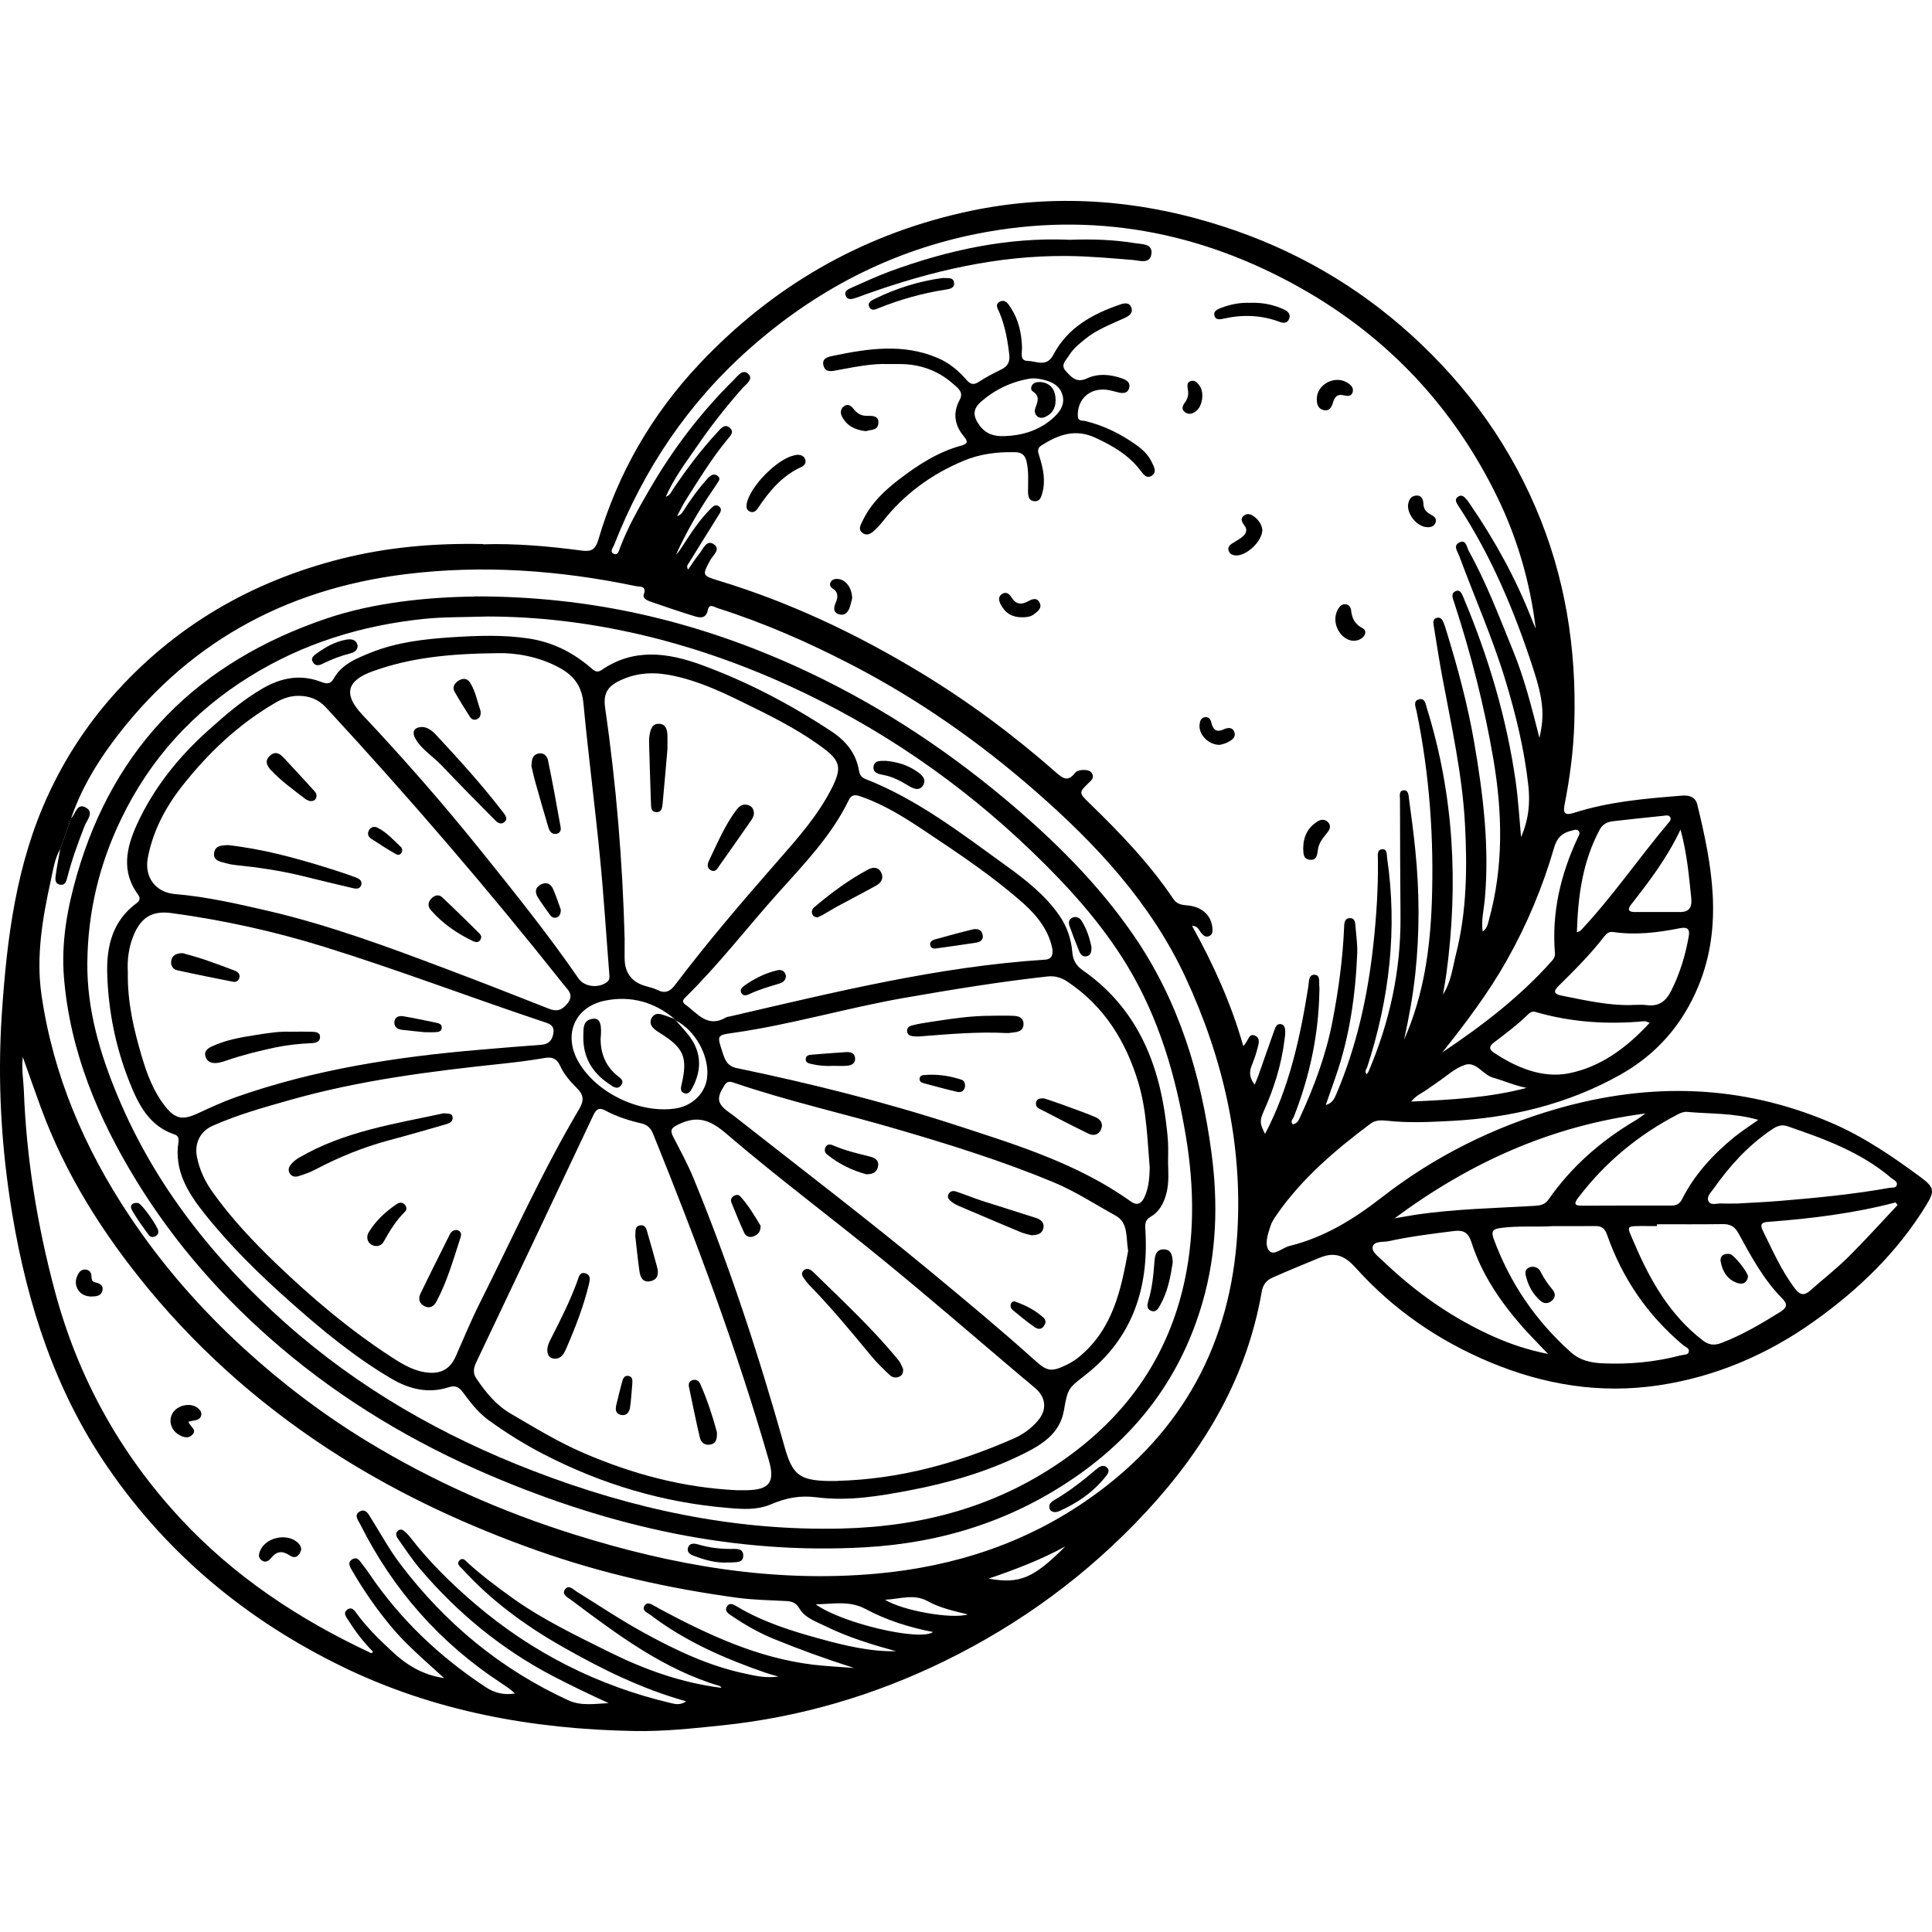 <svg width="30" height="30" viewBox="0 0 30 30" fill="none" xmlns="http://www.w3.org/2000/svg">
<path d="M7.503 8.452C7.995 8.436 8.518 8.481 9.039 8.55C9.176 8.568 9.244 8.536 9.289 8.387C9.594 7.35 10.119 6.438 10.862 5.649C11.988 4.456 13.348 3.664 14.945 3.302C16.239 3.008 17.528 3.076 18.803 3.457C19.901 3.784 20.889 4.315 21.752 5.058C22.655 5.837 23.366 6.768 23.842 7.874C24.304 8.947 24.481 10.067 24.446 11.224C24.433 11.649 24.378 12.073 24.295 12.492C24.268 12.624 24.298 12.667 24.436 12.623C24.985 12.447 25.555 12.399 26.126 12.354C26.239 12.346 26.329 12.381 26.356 12.495C26.585 13.434 26.76 14.373 26.372 15.314C26.125 15.911 25.722 16.374 25.155 16.691C24.343 17.145 23.467 17.356 22.544 17.405C22.206 17.423 21.869 17.44 21.531 17.402C21.444 17.393 21.356 17.391 21.279 17.45C20.731 17.86 20.212 18.302 19.818 18.872C19.782 18.924 19.746 18.98 19.727 19.04C19.686 19.168 19.628 19.333 19.71 19.424C19.783 19.506 19.915 19.373 20.024 19.347C20.566 19.213 21.019 18.933 21.46 18.59C22.272 17.959 23.187 17.501 24.18 17.216C25.62 16.803 27.037 16.838 28.427 17.431C28.938 17.649 29.389 17.958 29.83 18.284C30.041 18.44 30.042 18.5 29.907 18.719C29.46 19.449 28.853 20.031 28.165 20.52C27.445 21.033 26.639 21.379 25.756 21.511C24.849 21.647 23.978 21.504 23.136 21.152C22.332 20.816 21.631 20.332 21.049 19.684C20.882 19.499 20.73 19.432 20.489 19.531C20.247 19.631 20.004 19.73 19.763 19.837C19.662 19.881 19.611 19.95 19.592 20.058C19.36 21.392 18.705 22.497 17.794 23.479C16.892 24.45 15.844 25.218 14.659 25.797C13.576 26.325 12.431 26.663 11.227 26.79C10.768 26.838 10.308 26.888 9.848 26.879C8.273 26.851 6.744 26.575 5.318 25.881C3.844 25.163 2.611 24.15 1.675 22.788C0.857 21.597 0.427 20.265 0.191 18.856C0.019 17.826 -0.041 16.788 0.028 15.749C0.106 14.577 0.25 13.411 0.756 12.326C1.011 11.777 1.338 11.274 1.738 10.819C2.697 9.728 3.897 9.031 5.297 8.677C6.007 8.498 6.735 8.432 7.502 8.448L7.503 8.452ZM1.106 12.704C1.049 12.863 0.993 13.022 0.936 13.182C0.849 13.332 0.826 13.502 0.79 13.666C0.66 14.255 0.557 14.851 0.645 15.454C0.827 16.701 1.312 17.831 2.007 18.875C2.513 19.636 3.11 20.319 3.786 20.938C4.379 21.48 5.015 21.962 5.698 22.379C6.709 22.995 7.784 23.472 8.916 23.827C10.445 24.307 11.999 24.58 13.606 24.436C14.827 24.326 15.956 23.956 16.961 23.237C18.372 22.229 19.113 20.847 19.214 19.134C19.296 17.75 18.991 16.429 18.408 15.175C17.87 14.019 17.019 13.106 16.072 12.28C15.204 11.522 14.263 10.862 13.236 10.329C12.562 9.978 11.868 9.674 11.143 9.443C11.092 9.427 11.012 9.364 10.991 9.472C10.966 9.603 10.877 9.597 10.793 9.571C10.558 9.5 10.326 9.42 10.095 9.34C10.045 9.323 9.977 9.286 9.996 9.233C10.047 9.093 9.937 9.114 9.872 9.101C8.687 8.854 7.491 8.767 6.287 8.917C4.406 9.152 2.869 10.004 1.735 11.541C1.473 11.897 1.249 12.281 1.105 12.705L1.106 12.704ZM21.806 16.136C22.105 15.46 22.206 14.746 22.233 14.02C22.269 13.018 22.198 12.025 21.996 11.042C21.984 10.98 21.936 10.887 22.032 10.86C22.128 10.833 22.137 10.932 22.156 10.995C22.577 12.345 22.647 13.721 22.46 15.116C22.445 15.225 22.424 15.334 22.406 15.443C22.533 15.248 22.556 15.026 22.609 14.814C22.777 14.15 22.784 13.472 22.748 12.794C22.706 12.028 22.54 11.281 22.399 10.529C22.348 10.259 22.307 9.988 22.263 9.718C22.255 9.667 22.244 9.605 22.319 9.592C22.376 9.582 22.4 9.629 22.418 9.674C22.433 9.711 22.446 9.751 22.457 9.789C22.633 10.358 22.788 10.934 22.89 11.521C23.03 12.333 23.131 13.148 23.055 13.976C23.04 14.133 22.998 14.292 23.023 14.465C23.095 14.413 23.102 14.348 23.119 14.288C23.349 13.46 23.331 12.623 23.189 11.788C23.049 10.964 22.841 10.155 22.582 9.36C22.562 9.297 22.517 9.212 22.609 9.177C22.678 9.151 22.704 9.23 22.726 9.282C23.112 10.201 23.395 11.149 23.536 12.138C23.575 12.414 23.591 12.694 23.619 12.999C23.739 12.722 23.761 12.464 23.732 12.198C23.669 11.632 23.535 11.083 23.369 10.541C23.171 9.893 22.895 9.273 22.661 8.638C22.636 8.567 22.557 8.474 22.661 8.423C22.766 8.371 22.775 8.497 22.806 8.554C23.082 9.051 23.281 9.581 23.495 10.105C23.671 10.534 23.783 10.983 23.904 11.457C23.987 11.106 23.964 10.86 23.802 10.366C23.514 9.486 23.159 8.638 22.649 7.86C22.618 7.811 22.575 7.754 22.646 7.709C22.703 7.673 22.744 7.722 22.778 7.762C22.804 7.793 22.825 7.828 22.849 7.862C23.221 8.409 23.538 8.986 23.78 9.603C23.801 9.657 23.824 9.71 23.847 9.763C23.76 9.043 23.562 8.36 23.249 7.717C22.57 6.323 21.551 5.237 20.202 4.475C18.636 3.592 16.963 3.278 15.186 3.627C13.836 3.893 12.658 4.509 11.633 5.419C10.685 6.26 9.997 7.284 9.536 8.462C9.518 8.507 9.463 8.568 9.529 8.599C9.594 8.629 9.612 8.55 9.628 8.505C9.748 8.187 9.916 7.893 10.086 7.6C10.448 6.975 10.881 6.405 11.395 5.898C11.457 5.837 11.533 5.719 11.623 5.81C11.702 5.891 11.582 5.967 11.531 6.025C11.28 6.309 11.044 6.607 10.83 6.92C10.657 7.172 10.469 7.415 10.339 7.713C10.408 7.689 10.422 7.64 10.446 7.604C10.658 7.289 10.885 6.985 11.144 6.707C11.195 6.653 11.251 6.573 11.333 6.644C11.41 6.711 11.334 6.775 11.294 6.824C11.053 7.118 10.854 7.442 10.651 7.762C10.601 7.842 10.559 7.929 10.514 8.013C10.563 8.001 10.584 7.975 10.603 7.946C10.719 7.764 10.844 7.587 10.99 7.428C11.03 7.385 11.083 7.343 11.143 7.389C11.204 7.436 11.148 7.482 11.123 7.525C11.102 7.56 11.078 7.593 11.055 7.627C10.843 7.94 10.655 8.266 10.498 8.611C10.54 8.572 10.569 8.524 10.599 8.478C10.73 8.277 10.859 8.076 11.03 7.905C11.067 7.868 11.109 7.821 11.164 7.863C11.222 7.907 11.184 7.958 11.156 8.003C11.005 8.246 10.853 8.488 10.703 8.732C10.685 8.76 10.65 8.79 10.685 8.844C10.748 8.755 10.799 8.671 10.861 8.596C10.919 8.525 10.97 8.378 11.079 8.448C11.202 8.526 11.069 8.622 11.028 8.699C10.904 8.93 10.899 8.938 11.158 9.016C12.26 9.35 13.292 9.839 14.275 10.432C15.026 10.885 15.729 11.407 16.388 11.986C16.5 12.084 16.578 12.15 16.693 12.002C16.724 11.963 16.785 11.954 16.84 11.956C16.895 11.958 16.946 11.971 16.966 12.03C16.983 12.084 16.947 12.117 16.912 12.15C16.749 12.307 16.749 12.309 16.918 12.473C17.392 12.933 17.849 13.408 18.219 13.958C18.273 14.037 18.341 14.051 18.428 14.058C18.66 14.076 18.806 14.208 18.826 14.405C18.832 14.46 18.831 14.514 18.771 14.537C18.718 14.559 18.684 14.523 18.652 14.486C18.616 14.446 18.606 14.377 18.51 14.376C18.841 14.974 19.118 15.582 19.305 16.242C19.386 16.173 19.385 16.041 19.482 16.079C19.588 16.121 19.536 16.231 19.517 16.312C19.496 16.397 19.461 16.478 19.431 16.56C19.395 16.657 19.407 16.744 19.482 16.843C19.506 16.784 19.524 16.748 19.537 16.71C19.62 16.473 19.702 16.236 19.787 16C19.804 15.952 19.824 15.891 19.891 15.903C19.956 15.916 19.955 15.979 19.957 16.031C19.957 16.072 19.95 16.112 19.945 16.153C19.897 16.538 19.781 16.904 19.622 17.258C19.556 17.407 19.564 17.452 19.644 17.607C20.021 16.888 20.19 16.109 20.316 15.316C20.327 15.247 20.316 15.132 20.411 15.136C20.51 15.14 20.476 15.252 20.487 15.322C20.49 15.345 20.488 15.369 20.487 15.393C20.476 16.065 20.337 16.713 20.092 17.338C20.078 17.375 20.029 17.412 20.075 17.459C20.148 17.446 20.169 17.388 20.192 17.337C20.413 16.858 20.594 16.367 20.693 15.847C20.785 15.37 20.85 14.891 20.871 14.406C20.874 14.343 20.872 14.261 20.957 14.257C21.045 14.253 21.044 14.335 21.049 14.399C21.06 14.533 21.08 14.667 21.075 14.8C21.048 15.456 20.956 16.102 20.738 16.725C20.689 16.865 20.64 17.005 20.586 17.159C20.69 17.13 20.72 17.059 20.75 16.99C21.066 16.247 21.238 15.47 21.325 14.67C21.373 14.228 21.402 13.787 21.396 13.342C21.396 13.284 21.377 13.193 21.464 13.187C21.542 13.181 21.532 13.268 21.539 13.322C21.701 14.429 21.575 15.509 21.23 16.569C21.219 16.602 21.181 16.636 21.221 16.681C21.232 16.665 21.245 16.653 21.251 16.638C21.578 15.871 21.753 15.073 21.747 14.238C21.742 13.63 21.74 13.023 21.739 12.415C21.739 12.362 21.717 12.278 21.797 12.272C21.872 12.267 21.872 12.352 21.879 12.405C21.915 12.671 21.951 12.937 21.977 13.204C22.042 13.845 22.045 14.485 21.976 15.126C21.939 15.468 21.877 15.804 21.804 16.137L21.806 16.136ZM13.924 25.643C13.541 25.537 13.167 25.424 12.815 25.25C12.669 25.178 12.499 25.122 12.415 24.979C12.355 24.876 12.287 24.865 12.189 24.86C11.945 24.848 11.699 24.843 11.456 24.811C10.395 24.668 9.355 24.435 8.342 24.077C7.276 23.7 6.255 23.229 5.296 22.627C4.162 21.913 3.157 21.046 2.302 20.01C1.599 19.157 1.014 18.235 0.632 17.192C0.541 16.945 0.455 16.696 0.354 16.412C0.332 16.611 0.364 16.768 0.37 16.924C0.409 17.984 0.578 19.024 0.852 20.049C1.211 21.391 1.863 22.569 2.806 23.584C3.636 24.477 4.634 25.139 5.733 25.655C5.749 25.663 5.772 25.685 5.791 25.646C5.643 25.499 5.517 25.331 5.404 25.153C5.374 25.106 5.326 25.047 5.388 24.998C5.462 24.94 5.504 25.007 5.542 25.059C5.697 25.272 5.887 25.455 6.079 25.635C6.302 25.846 6.555 26.008 6.896 26.057C6.595 25.781 6.305 25.539 6.062 25.244C5.842 24.977 5.646 24.696 5.473 24.397C5.439 24.338 5.385 24.265 5.47 24.213C5.553 24.163 5.592 24.248 5.634 24.3C5.67 24.346 5.705 24.393 5.737 24.441C6.219 25.152 6.83 25.729 7.545 26.2C7.684 26.291 7.832 26.324 7.996 26.296C7.93 26.232 7.857 26.185 7.785 26.137C6.831 25.512 6.102 24.686 5.592 23.666C5.561 23.604 5.489 23.522 5.589 23.469C5.68 23.421 5.72 23.51 5.76 23.573C5.912 23.815 6.047 24.066 6.222 24.295C6.917 25.21 7.775 25.919 8.82 26.4C9.028 26.496 9.238 26.455 9.45 26.446C9.158 26.311 8.874 26.177 8.595 26.031C7.793 25.613 7.106 25.049 6.522 24.361C6.398 24.215 6.292 24.052 6.18 23.895C6.153 23.857 6.135 23.806 6.18 23.768C6.228 23.73 6.267 23.764 6.302 23.796C6.323 23.816 6.344 23.838 6.362 23.861C6.662 24.251 7.012 24.594 7.386 24.913C8.274 25.668 9.286 26.179 10.42 26.446C10.489 26.462 10.561 26.481 10.655 26.418C9.957 26.223 9.343 25.916 8.743 25.576C8.165 25.248 7.634 24.862 7.185 24.369C7.148 24.329 7.077 24.284 7.14 24.225C7.192 24.178 7.234 24.24 7.271 24.274C7.492 24.473 7.73 24.651 7.973 24.825C8.443 25.158 8.96 25.403 9.471 25.658C10.017 25.928 10.587 26.132 11.205 26.209C11.191 26.195 11.186 26.183 11.177 26.181C10.301 25.921 9.587 25.382 8.871 24.846C8.818 24.807 8.722 24.761 8.768 24.688C8.827 24.595 8.903 24.683 8.961 24.719C9.303 24.93 9.637 25.155 9.991 25.349C10.495 25.626 11.01 25.871 11.576 25.989C11.727 26.021 11.879 26.061 12.089 26.034C11.99 26.005 11.941 25.993 11.893 25.976C11.256 25.756 10.642 25.489 10.101 25.077C10.055 25.042 9.96 25.009 10.008 24.935C10.06 24.855 10.132 24.926 10.193 24.953C10.209 24.96 10.222 24.972 10.238 24.98C10.992 25.383 11.762 25.745 12.626 25.849C12.837 25.874 13.049 25.884 13.261 25.9C12.835 25.764 12.424 25.616 12.018 25.45C11.785 25.355 11.567 25.23 11.359 25.089C11.312 25.057 11.249 25.021 11.285 24.951C11.324 24.878 11.386 24.912 11.437 24.942C11.837 25.183 12.277 25.322 12.722 25.444C13.115 25.552 13.512 25.649 13.922 25.64L13.924 25.643ZM24.119 19.039C23.84 19.056 23.572 19.031 23.303 19.068C23.192 19.083 23.148 19.111 23.193 19.235C23.446 19.923 23.845 20.509 24.392 20.997C24.538 21.128 24.708 21.162 24.892 21.17C25.303 21.188 25.708 21.149 26.106 21.044C26.149 21.033 26.213 21.043 26.224 20.989C26.236 20.936 26.173 20.917 26.138 20.889C25.584 20.425 25.19 19.849 24.952 19.167C24.919 19.073 24.867 19.038 24.773 19.038C24.552 19.041 24.329 19.039 24.119 19.039H24.119ZM25.729 19.01C25.729 19.019 25.729 19.029 25.729 19.038C25.677 19.038 25.624 19.038 25.571 19.038C25.222 19.039 25.256 19.019 25.381 19.313C25.626 19.887 25.931 20.42 26.438 20.812C26.533 20.886 26.618 20.896 26.728 20.854C27.052 20.731 27.347 20.556 27.64 20.374C27.75 20.305 27.762 20.25 27.674 20.162C27.382 19.868 27.19 19.506 26.993 19.148C26.932 19.038 26.86 19.005 26.742 19.008C26.405 19.013 26.067 19.01 25.729 19.01ZM26.959 18.689C27.145 18.678 27.384 18.668 27.622 18.649C28.197 18.601 28.771 18.547 29.339 18.445C29.381 18.438 29.447 18.453 29.455 18.393C29.463 18.342 29.404 18.322 29.369 18.293C28.897 17.89 28.327 17.684 27.752 17.487C27.658 17.455 27.584 17.49 27.508 17.542C27.145 17.787 26.857 18.105 26.607 18.46C26.565 18.518 26.489 18.588 26.534 18.66C26.572 18.721 26.663 18.684 26.731 18.687C26.789 18.691 26.848 18.688 26.958 18.688L26.959 18.689ZM27.302 17.389C26.915 17.279 26.55 17.298 26.192 17.265C26.149 17.261 26.1 17.28 26.06 17.3C25.445 17.618 24.922 18.049 24.503 18.603C24.441 18.685 24.444 18.723 24.559 18.722C25.025 18.72 25.492 18.719 25.959 18.72C26.038 18.72 26.086 18.687 26.122 18.615C26.316 18.234 26.599 17.927 26.927 17.659C27.039 17.568 27.162 17.49 27.303 17.389H27.302ZM21.655 18.918C21.791 18.895 21.881 18.878 21.973 18.864C22.585 18.772 23.203 18.761 23.82 18.725C23.91 18.72 23.986 18.71 24.046 18.625C24.402 18.114 24.861 17.714 25.395 17.398C25.435 17.375 25.472 17.345 25.55 17.29C24.083 17.482 22.831 18.048 21.656 18.917L21.655 18.918ZM24.037 21.023C23.889 20.865 23.758 20.736 23.636 20.598C23.296 20.209 23.006 19.785 22.848 19.288C22.799 19.136 22.722 19.098 22.581 19.115C22.24 19.157 21.898 19.2 21.562 19.273C21.475 19.292 21.339 19.266 21.315 19.359C21.296 19.438 21.404 19.512 21.47 19.576C21.983 20.069 22.558 20.474 23.21 20.762C23.465 20.874 23.729 20.963 24.037 21.024L24.037 21.023ZM25.341 15.605C25.438 15.605 25.503 15.598 25.566 15.607C25.756 15.633 25.868 15.55 25.951 15.383C26.087 15.114 26.171 14.832 26.223 14.538C26.243 14.426 26.201 14.391 26.088 14.413C25.744 14.481 25.398 14.524 25.047 14.472C24.986 14.463 24.946 14.495 24.913 14.538C24.699 14.816 24.452 15.063 24.203 15.308C24.107 15.402 24.139 15.437 24.25 15.46C24.622 15.535 24.991 15.617 25.34 15.606L25.341 15.605ZM25.616 15.882C25.569 15.866 25.552 15.855 25.537 15.857C24.964 15.911 24.399 15.875 23.844 15.714C23.799 15.701 23.764 15.716 23.733 15.746C23.567 15.91 23.38 16.049 23.195 16.19C23.131 16.238 23.113 16.29 23.19 16.341C23.544 16.578 23.95 16.747 24.358 16.667C24.845 16.572 25.257 16.274 25.616 15.882ZM29.465 18.712C29.455 18.698 29.445 18.684 29.435 18.671C28.785 18.842 28.121 18.923 27.452 18.973C27.356 18.98 27.326 19.014 27.371 19.105C27.523 19.413 27.66 19.729 27.87 20.006C27.95 20.111 28.014 20.124 28.11 20.039C28.306 19.865 28.514 19.703 28.7 19.519C28.963 19.258 29.212 18.981 29.466 18.711L29.465 18.712ZM22.394 16.343C23.012 15.929 23.599 15.482 24.095 14.924C24.127 14.889 24.149 14.851 24.145 14.8C24.093 14.167 24.235 13.572 24.502 13.003C24.517 12.972 24.541 12.936 24.515 12.905C24.484 12.867 24.44 12.89 24.402 12.899C24.259 12.931 24.177 13.008 24.133 13.159C23.956 13.771 23.711 14.357 23.397 14.913C23.109 15.423 22.759 15.887 22.394 16.344L22.394 16.343ZM24.486 14.477C24.524 14.46 24.538 14.458 24.544 14.45C25.035 13.927 25.44 13.335 25.9 12.786C25.922 12.76 25.954 12.73 25.937 12.694C25.915 12.648 25.865 12.664 25.827 12.668C25.566 12.694 25.306 12.722 25.046 12.752C24.955 12.762 24.882 12.8 24.837 12.888C24.576 13.379 24.502 13.909 24.486 14.477ZM26.095 12.881C25.883 13.331 25.606 13.689 25.327 14.047C25.267 14.124 25.288 14.162 25.384 14.162C25.618 14.162 25.85 14.16 26.084 14.162C26.233 14.164 26.276 14.084 26.262 13.949C26.226 13.607 26.199 13.265 26.095 12.881V12.881ZM23.703 16.892C23.519 16.857 23.354 16.782 23.181 16.733C23.022 16.686 22.921 16.478 22.748 16.535C22.593 16.585 22.462 16.711 22.322 16.804C22.259 16.846 22.199 16.892 22.136 16.934C22.067 16.979 21.988 17.012 21.913 17.105C22.54 17.077 23.129 17.045 23.703 16.893V16.892ZM12.666 24.911C13.063 25.203 14.281 25.49 14.49 25.342C14.115 25.27 13.763 25.157 13.442 24.985C13.182 24.846 12.925 24.911 12.665 24.911H12.666ZM13.742 24.841C14.024 25.014 14.78 25.144 15.028 25.069C14.808 25.014 14.596 24.969 14.408 24.864C14.192 24.745 13.985 24.828 13.742 24.841ZM16.543 24.012C16.168 24.218 15.772 24.369 15.351 24.513C15.834 24.599 16.048 24.508 16.543 24.012Z" fill="black"/>
<path d="M1.106 12.704C1.175 12.639 1.194 12.466 1.327 12.537C1.471 12.611 1.349 12.734 1.314 12.825C1.212 13.085 1.117 13.347 1.047 13.617C1.031 13.68 1.014 13.755 0.928 13.736C0.844 13.717 0.859 13.639 0.867 13.577C0.886 13.445 0.912 13.315 0.935 13.183C0.992 13.024 1.049 12.864 1.105 12.705L1.106 12.704Z" fill="black"/>
<path d="M13.789 5.653C13.539 5.643 13.276 5.698 13.011 5.746C12.927 5.761 12.82 5.794 12.788 5.68C12.753 5.557 12.869 5.539 12.95 5.522C13.485 5.412 14.021 5.332 14.55 5.554C14.732 5.63 14.88 5.75 15.007 5.898C15.066 5.966 15.117 5.984 15.2 5.929C15.312 5.855 15.432 5.794 15.552 5.735C15.651 5.686 15.684 5.614 15.672 5.508C15.647 5.287 15.608 5.07 15.523 4.862C15.499 4.804 15.436 4.723 15.532 4.681C15.611 4.645 15.659 4.722 15.696 4.78C15.817 4.966 15.863 5.174 15.87 5.395C15.872 5.474 15.83 5.604 15.958 5.604C16.091 5.606 16.252 5.71 16.357 5.508C16.576 5.089 16.962 4.876 17.392 4.729C17.458 4.706 17.54 4.69 17.569 4.781C17.597 4.866 17.527 4.908 17.462 4.938C17.251 5.036 17.031 5.116 16.847 5.267C16.756 5.341 16.665 5.415 16.603 5.515C16.558 5.589 16.46 5.667 16.549 5.761C16.632 5.85 16.711 5.953 16.875 5.877C17.049 5.796 17.24 5.811 17.422 5.876C17.491 5.9 17.558 5.938 17.533 6.026C17.507 6.115 17.432 6.109 17.36 6.092C17.303 6.078 17.247 6.061 17.189 6.053C16.921 6.019 16.725 6.199 16.736 6.464C16.74 6.546 16.809 6.527 16.854 6.538C17.141 6.609 17.401 6.736 17.641 6.907C17.742 6.979 17.832 7.063 17.885 7.177C17.917 7.244 17.968 7.326 17.89 7.383C17.805 7.445 17.75 7.359 17.706 7.302C17.523 7.063 17.275 6.92 17.006 6.796C16.692 6.652 16.43 6.752 16.169 6.918C16.095 6.965 16.121 7.027 16.14 7.088C16.198 7.274 16.239 7.461 16.185 7.656C16.167 7.72 16.148 7.788 16.065 7.783C15.97 7.776 15.964 7.701 15.963 7.628C15.963 7.471 15.977 7.313 15.938 7.158C15.914 7.064 15.863 7.024 15.764 7.022C15.487 7.015 15.22 7.047 14.96 7.156C14.459 7.366 14.037 7.675 13.702 8.103C13.666 8.149 13.625 8.192 13.583 8.232C13.531 8.281 13.469 8.328 13.397 8.278C13.318 8.223 13.363 8.154 13.393 8.091C13.521 7.82 13.73 7.62 13.965 7.441C14.259 7.216 14.567 7.017 14.928 6.919C15.033 6.89 15.029 6.852 14.967 6.777C14.824 6.604 14.79 6.414 14.902 6.209C14.969 6.087 14.87 6.023 14.801 5.961C14.564 5.752 14.283 5.652 13.966 5.653C13.913 5.653 13.861 5.653 13.788 5.653L13.789 5.653ZM15.598 6.772C15.866 6.763 16.116 6.689 16.324 6.516C16.434 6.423 16.542 6.304 16.5 6.141C16.459 5.983 16.322 5.92 16.172 5.89C16.116 5.879 16.056 5.87 16 5.878C15.712 5.924 15.456 6.045 15.235 6.236C15.099 6.354 15.106 6.467 15.215 6.612C15.316 6.745 15.445 6.778 15.598 6.772Z" fill="black"/>
<path d="M16.602 3.724C16.961 3.71 17.299 3.722 17.633 3.777C17.734 3.793 17.896 3.783 17.88 3.936C17.861 4.107 17.696 4.046 17.594 4.037C17.251 4.009 16.909 3.978 16.565 3.975C15.488 3.966 14.46 4.207 13.454 4.566C13.404 4.584 13.355 4.604 13.306 4.62C13.245 4.639 13.17 4.672 13.135 4.597C13.097 4.516 13.18 4.487 13.235 4.462C13.426 4.377 13.618 4.288 13.815 4.215C14.72 3.882 15.651 3.682 16.603 3.723L16.602 3.724Z" fill="black"/>
<path d="M12.38 7.062C12.439 7.062 12.487 7.079 12.505 7.139C12.521 7.193 12.486 7.232 12.444 7.251C12.144 7.387 11.945 7.627 11.769 7.891C11.738 7.937 11.697 7.971 11.637 7.94C11.587 7.914 11.587 7.868 11.596 7.818C11.646 7.555 12.065 7.128 12.331 7.071C12.348 7.068 12.365 7.065 12.381 7.061L12.38 7.062Z" fill="black"/>
<path d="M14.643 4.316C14.712 4.325 14.805 4.295 14.815 4.393C14.824 4.477 14.742 4.488 14.679 4.498C14.327 4.552 13.986 4.648 13.655 4.78C13.604 4.801 13.534 4.838 13.499 4.769C13.463 4.698 13.534 4.665 13.583 4.641C13.92 4.475 14.274 4.365 14.642 4.316H14.643Z" fill="black"/>
<path d="M19.416 4.702C19.607 4.696 19.776 4.731 19.936 4.805C19.999 4.833 20.048 4.88 20.016 4.955C19.988 5.024 19.924 5.019 19.867 4.997C19.581 4.89 19.29 4.882 18.995 4.949C18.944 4.96 18.88 4.972 18.859 4.908C18.835 4.835 18.899 4.805 18.953 4.784C19.105 4.724 19.264 4.695 19.416 4.703V4.702Z" fill="black"/>
<path d="M19.602 8.224C19.602 8.413 19.34 8.645 19.178 8.624C19.135 8.619 19.098 8.601 19.081 8.56C19.058 8.507 19.087 8.47 19.128 8.442C19.177 8.409 19.229 8.383 19.276 8.348C19.341 8.298 19.384 8.238 19.321 8.156C19.283 8.105 19.254 8.052 19.318 8.004C19.373 7.963 19.43 7.988 19.479 8.025C19.552 8.081 19.594 8.155 19.601 8.225L19.602 8.224Z" fill="black"/>
<path d="M20.735 9.62C20.735 9.561 20.749 9.505 20.78 9.453C20.805 9.411 20.839 9.379 20.892 9.383C20.946 9.387 20.974 9.428 20.98 9.477C20.993 9.599 21.035 9.691 21.157 9.754C21.241 9.798 21.196 9.906 21.083 9.941C20.921 9.992 20.74 9.824 20.735 9.62Z" fill="black"/>
<path d="M20.866 6.138C20.758 6.113 20.721 6.173 20.698 6.253C20.677 6.326 20.639 6.389 20.552 6.368C20.464 6.347 20.445 6.27 20.447 6.189C20.452 5.97 20.721 5.826 20.912 5.937C20.969 5.971 21.025 6.015 21.004 6.089C20.983 6.164 20.916 6.148 20.866 6.139L20.866 6.138Z" fill="black"/>
<path d="M20.236 13.174C20.238 12.986 20.309 12.853 20.45 12.76C20.508 12.722 20.574 12.714 20.625 12.771C20.674 12.824 20.648 12.882 20.61 12.929C20.548 13.007 20.483 13.08 20.466 13.183C20.454 13.263 20.453 13.364 20.337 13.35C20.225 13.337 20.243 13.236 20.236 13.175L20.236 13.174Z" fill="black"/>
<path d="M15.871 9.585C15.723 9.587 15.612 9.524 15.543 9.393C15.512 9.334 15.49 9.267 15.561 9.222C15.625 9.182 15.674 9.224 15.706 9.276C15.771 9.38 15.852 9.398 15.959 9.339C16.02 9.306 16.097 9.269 16.141 9.355C16.188 9.443 16.114 9.493 16.054 9.539C16 9.58 15.936 9.585 15.871 9.585Z" fill="black"/>
<path d="M13.445 6.695C13.277 6.677 13.152 6.613 13.077 6.473C13.047 6.418 13.047 6.356 13.099 6.313C13.157 6.265 13.209 6.293 13.249 6.344C13.302 6.411 13.363 6.457 13.454 6.457C13.541 6.457 13.652 6.448 13.639 6.577C13.628 6.692 13.509 6.669 13.444 6.696L13.445 6.695Z" fill="black"/>
<path d="M18.947 11.566C18.766 11.572 18.608 11.403 18.627 11.249C18.634 11.194 18.65 11.143 18.714 11.136C18.77 11.131 18.797 11.169 18.809 11.219C18.833 11.319 18.879 11.38 18.994 11.328C19.063 11.297 19.14 11.285 19.168 11.372C19.195 11.454 19.122 11.496 19.06 11.528C19.019 11.549 18.972 11.557 18.947 11.565V11.566Z" fill="black"/>
<path d="M13.233 9.289C13.223 9.325 13.211 9.387 13.189 9.446C13.161 9.519 13.106 9.564 13.026 9.538C12.935 9.508 12.945 9.435 12.974 9.366C13.011 9.278 13.025 9.2 12.929 9.138C12.893 9.114 12.874 9.076 12.902 9.033C12.927 8.994 12.967 8.987 13.009 8.99C13.129 8.998 13.229 9.121 13.232 9.289H13.233Z" fill="black"/>
<path d="M21.863 7.854C21.87 7.786 21.89 7.708 21.981 7.696C22.071 7.684 22.101 7.751 22.103 7.828C22.106 7.917 22.16 7.961 22.23 7.998C22.281 8.024 22.315 8.064 22.287 8.124C22.262 8.178 22.212 8.19 22.155 8.186C22.015 8.177 21.865 8.013 21.863 7.855V7.854Z" fill="black"/>
<path d="M18.445 6.054C18.442 6.003 18.419 5.942 18.486 5.918C18.552 5.896 18.595 5.944 18.629 5.993C18.705 6.104 18.67 6.316 18.565 6.39C18.514 6.426 18.457 6.441 18.403 6.403C18.341 6.358 18.36 6.302 18.399 6.251C18.444 6.191 18.458 6.126 18.446 6.054H18.445Z" fill="black"/>
<path d="M2.924 22.076C2.957 22.159 3.061 22.198 2.989 22.276C2.921 22.348 2.839 22.317 2.766 22.271C2.643 22.194 2.611 22.033 2.694 21.923C2.778 21.812 2.966 21.781 3.069 21.862C3.103 21.889 3.129 21.919 3.126 21.964C3.122 22.018 3.084 22.043 3.035 22.053C3.003 22.06 2.97 22.067 2.925 22.076L2.924 22.076Z" fill="black"/>
<path d="M4.676 24.067C4.651 24.153 4.592 24.214 4.501 24.154C4.387 24.079 4.301 24.082 4.214 24.188C4.177 24.234 4.124 24.273 4.064 24.23C3.998 24.182 4.02 24.117 4.05 24.058C4.151 23.863 4.467 23.807 4.624 23.955C4.655 23.983 4.678 24.015 4.677 24.068L4.676 24.067Z" fill="black"/>
<path d="M1.426 20.133C1.325 20.131 1.248 20.098 1.203 20.012C1.161 19.933 1.174 19.853 1.217 19.778C1.242 19.735 1.28 19.708 1.332 19.714C1.384 19.72 1.415 19.754 1.419 19.806C1.423 19.853 1.418 19.901 1.482 19.914C1.55 19.928 1.611 19.961 1.59 20.042C1.568 20.126 1.491 20.13 1.426 20.132V20.133Z" fill="black"/>
<path d="M7.37 9.261C9.171 9.257 10.778 9.639 12.316 10.328C13.506 10.862 14.591 11.56 15.593 12.396C16.354 13.032 17.055 13.722 17.615 14.542C18.308 15.556 18.653 16.7 18.813 17.909C18.915 18.683 18.893 19.448 18.679 20.2C18.351 21.357 17.676 22.265 16.684 22.945C15.704 23.618 14.619 23.958 13.438 24.026C11.4 24.143 9.474 23.704 7.611 22.91C6.426 22.404 5.332 21.752 4.351 20.918C3.475 20.172 2.719 19.316 2.116 18.332C1.52 17.359 1.087 16.324 0.993 15.177C0.949 14.638 1.044 14.104 1.194 13.586C1.775 11.574 3.093 10.276 5.064 9.606C5.809 9.353 6.647 9.272 7.369 9.263L7.37 9.261ZM7.573 9.573C7.179 9.585 6.882 9.579 6.585 9.61C5.617 9.71 4.71 9.989 3.882 10.502C3.003 11.047 2.333 11.78 1.881 12.718C1.539 13.426 1.364 14.167 1.356 14.947C1.349 15.678 1.552 16.363 1.832 17.031C2.412 18.417 3.324 19.558 4.435 20.547C5.569 21.555 6.868 22.297 8.28 22.84C9.818 23.433 11.407 23.775 13.068 23.735C14.337 23.705 15.511 23.386 16.553 22.642C17.467 21.99 18.088 21.133 18.36 20.038C18.556 19.245 18.547 18.443 18.414 17.642C18.258 16.709 17.997 15.81 17.502 14.992C17.102 14.333 16.591 13.77 16.039 13.237C14.915 12.153 13.646 11.282 12.225 10.636C10.718 9.952 9.139 9.575 7.574 9.573H7.573Z" fill="black"/>
<path d="M16.392 23.48C16.344 23.48 16.306 23.464 16.296 23.418C16.281 23.355 16.326 23.32 16.371 23.293C16.547 23.191 16.711 23.071 16.869 22.943C16.932 22.892 16.992 22.838 17.057 22.789C17.096 22.761 17.144 22.749 17.186 22.785C17.232 22.825 17.212 22.871 17.184 22.909C16.987 23.163 16.732 23.34 16.44 23.468C16.425 23.475 16.406 23.476 16.392 23.479L16.392 23.48Z" fill="black"/>
<path d="M11.28 24.263C11.108 24.269 10.947 24.223 10.788 24.164C10.727 24.142 10.658 24.11 10.685 24.03C10.711 23.951 10.788 23.967 10.849 23.984C11.011 24.032 11.177 24.052 11.346 24.052C11.428 24.052 11.546 24.035 11.541 24.162C11.537 24.271 11.428 24.255 11.349 24.262C11.326 24.264 11.303 24.262 11.28 24.262V24.263Z" fill="black"/>
<path d="M2.459 19.122C2.459 19.152 2.447 19.178 2.419 19.193C2.378 19.216 2.333 19.212 2.309 19.177C2.218 19.05 2.124 18.925 2.049 18.79C2.007 18.715 2.059 18.668 2.143 18.68C2.202 18.688 2.462 19.059 2.459 19.122Z" fill="black"/>
<path d="M23.794 19.67C23.858 19.67 23.899 19.701 23.924 19.75C23.973 19.849 24.034 19.939 24.106 20.023C24.152 20.078 24.159 20.141 24.102 20.193C24.049 20.242 23.982 20.25 23.927 20.204C23.798 20.097 23.724 19.954 23.689 19.792C23.673 19.717 23.725 19.676 23.794 19.669V19.67Z" fill="black"/>
<path d="M27.143 19.824C27.128 19.918 27.064 19.954 26.97 19.92C26.819 19.865 26.745 19.738 26.719 19.591C26.702 19.499 26.773 19.457 26.864 19.473C26.923 19.483 27.142 19.755 27.143 19.823L27.143 19.824Z" fill="black"/>
<path d="M16.16 5.932C16.292 5.946 16.373 6.024 16.389 6.165C16.404 6.307 16.357 6.422 16.22 6.478C16.125 6.517 16.04 6.434 16.078 6.333C16.116 6.232 16.149 6.15 16.036 6.077C16.006 6.057 16.005 6.016 16.026 5.982C16.055 5.937 16.102 5.932 16.159 5.932H16.16Z" fill="black"/>
<path d="M18.137 18.037C18.141 18.2 18.154 18.363 18.113 18.525C18.074 18.678 18.006 18.813 17.868 18.893C17.772 18.949 17.78 19.016 17.786 19.112C17.838 20.001 17.587 20.772 16.866 21.341C16.591 21.558 16.582 21.546 16.52 21.903C16.457 22.266 16.169 22.437 15.885 22.578C15.333 22.851 14.743 23.024 14.14 23.139C13.659 23.231 13.175 23.314 12.681 23.25C12.424 23.218 12.213 23.256 11.971 23.359C11.758 23.45 11.534 23.435 11.314 23.416C10.3 23.333 9.342 23.047 8.44 22.58C8.145 22.428 7.862 22.251 7.592 22.056C7.428 21.938 7.307 21.78 7.189 21.621C7.128 21.539 7.072 21.507 6.969 21.541C6.653 21.643 6.357 21.572 6.08 21.409C5.509 21.074 5.001 20.654 4.507 20.215C4.03 19.792 3.575 19.347 3.178 18.848C2.92 18.524 2.702 18.18 2.771 17.733C2.778 17.683 2.769 17.636 2.716 17.618C2.315 17.487 2.147 17.147 2.009 16.798C1.796 16.263 1.683 15.701 1.665 15.125C1.652 14.696 1.746 14.299 2.121 14.024C2.173 13.986 2.183 13.945 2.143 13.891C1.882 13.537 1.96 13.169 2.122 12.811C2.382 12.24 2.766 11.76 3.233 11.342C3.499 11.103 3.766 10.871 4.077 10.691C4.365 10.524 4.663 10.465 4.982 10.587C5.06 10.616 5.128 10.632 5.178 10.543C5.304 10.316 5.53 10.226 5.752 10.136C6.158 9.972 6.589 9.923 7.02 9.895C7.414 9.87 7.81 9.855 8.206 9.914C8.572 9.969 8.883 10.123 9.161 10.358C9.216 10.404 9.26 10.459 9.341 10.404C9.839 10.062 10.365 10.133 10.885 10.322C11.601 10.583 12.272 10.936 12.908 11.355C13.134 11.504 13.292 11.694 13.338 11.965C13.348 12.027 13.374 12.071 13.438 12.096C14.246 12.413 14.927 12.94 15.622 13.442C15.931 13.665 16.229 13.899 16.449 14.215C16.568 14.386 16.633 14.579 16.651 14.787C16.661 14.904 16.706 14.991 16.807 15.062C17.63 15.634 17.987 16.464 18.106 17.424C18.119 17.529 18.131 17.633 18.137 17.738C18.142 17.836 18.138 17.936 18.138 18.035L18.137 18.037ZM10.473 15.821C10.16 15.558 9.795 15.458 9.399 15.537C8.923 15.632 8.741 16.067 8.982 16.488C9.261 16.974 9.938 17.297 10.492 17.212C10.758 17.171 10.961 16.966 10.982 16.715C11.011 16.388 10.794 16 10.496 15.847C10.489 15.838 10.481 15.829 10.473 15.821ZM6.676 21.316C6.868 21.327 6.998 21.24 7.075 21.065C7.2 20.782 7.318 20.496 7.457 20.22C7.962 19.214 8.422 18.185 8.997 17.215C9.075 17.082 9.058 16.995 8.958 16.896C8.854 16.793 8.757 16.682 8.696 16.547C8.647 16.439 8.576 16.408 8.459 16.428C8.247 16.465 8.033 16.492 7.818 16.515C6.703 16.633 5.592 16.772 4.509 17.079C4.099 17.195 3.688 17.309 3.298 17.483C3.108 17.568 3.019 17.751 3.057 17.958C3.097 18.168 3.188 18.356 3.313 18.528C3.598 18.923 3.93 19.277 4.278 19.612C4.837 20.149 5.43 20.652 6.084 21.076C6.265 21.193 6.451 21.304 6.676 21.316H6.676ZM11.44 23.14C11.493 23.14 11.545 23.141 11.598 23.14C11.951 23.133 12.036 23.013 11.939 22.676C11.442 20.952 10.816 19.273 10.143 17.611C10.107 17.521 10.055 17.466 9.96 17.444C9.766 17.4 9.576 17.339 9.401 17.245C9.304 17.193 9.258 17.22 9.214 17.316C8.609 18.598 8.001 19.88 7.392 21.16C7.351 21.247 7.342 21.325 7.398 21.407C7.544 21.621 7.702 21.819 7.932 21.952C8.305 22.17 8.672 22.395 9.071 22.566C9.83 22.892 10.614 23.101 11.441 23.14L11.44 23.14ZM13.002 22.995C13.961 22.97 14.868 22.721 15.741 22.337C15.887 22.273 16.015 22.18 16.118 22.058C16.257 21.895 16.244 21.706 16.085 21.564C16.016 21.502 15.942 21.444 15.871 21.384C15.158 20.781 14.452 20.169 13.73 19.579C12.918 18.914 12.074 18.286 11.277 17.603C11.023 17.385 10.826 17.317 10.533 17.461C10.425 17.513 10.4 17.548 10.453 17.651C10.563 17.864 10.678 18.075 10.769 18.296C11.327 19.653 11.783 21.045 12.18 22.457C12.303 22.897 12.409 22.987 12.862 22.997C12.909 22.997 12.955 22.997 13.002 22.997L13.002 22.995ZM4.643 10.805C4.511 10.803 4.392 10.844 4.278 10.911C3.699 11.247 3.223 11.701 2.815 12.223C2.564 12.546 2.373 12.91 2.295 13.321C2.239 13.621 2.416 13.858 2.717 13.883C3.208 13.924 3.686 14.034 4.162 14.144C5.108 14.364 6.017 14.701 6.923 15.043C7.458 15.245 7.991 15.452 8.522 15.663C8.646 15.712 8.722 15.689 8.808 15.586C8.921 15.449 8.82 15.374 8.751 15.287C7.577 13.806 6.345 12.375 5.062 10.986C4.947 10.861 4.808 10.807 4.643 10.805V10.805ZM17.853 18.134C17.816 17.7 17.807 17.25 17.677 16.814C17.483 16.168 17.146 15.624 16.575 15.243C16.478 15.179 16.378 15.149 16.261 15.163C15.518 15.245 14.783 15.366 14.046 15.494C13.154 15.65 12.285 15.91 11.388 16.038C11.13 16.074 11.133 16.078 11.216 16.33C11.254 16.449 11.285 16.552 11.439 16.585C12.588 16.824 13.727 17.108 14.843 17.471C15.787 17.779 16.738 18.069 17.56 18.657C17.674 18.738 17.737 18.669 17.777 18.576C17.836 18.441 17.849 18.295 17.853 18.134ZM1.985 15.095C1.977 15.566 2.078 15.985 2.2 16.4C2.281 16.675 2.381 16.944 2.56 17.173C2.718 17.376 2.834 17.396 3.061 17.293C3.257 17.203 3.453 17.111 3.656 17.039C4.886 16.605 6.164 16.409 7.458 16.3C7.771 16.273 8.085 16.247 8.399 16.224C8.518 16.216 8.576 16.157 8.593 16.041C8.607 15.944 8.56 15.906 8.477 15.879C7.325 15.496 6.192 15.062 5.033 14.702C4.256 14.461 3.466 14.287 2.661 14.178C2.369 14.139 2.196 14.24 2.08 14.511C1.995 14.709 1.974 14.916 1.985 15.095V15.095ZM9.699 14.594C9.699 14.687 9.699 14.781 9.699 14.875C9.699 15.103 9.806 15.249 10.022 15.311C10.084 15.329 10.149 15.343 10.205 15.371C10.326 15.431 10.403 15.4 10.484 15.292C10.987 14.627 11.53 13.994 12.079 13.367C12.394 13.008 12.713 12.649 12.927 12.216C13.07 11.925 13.046 11.812 12.787 11.619C12.459 11.374 12.098 11.182 11.732 11.002C11.298 10.787 10.865 10.566 10.383 10.479C10.106 10.43 9.839 10.453 9.584 10.589C9.416 10.679 9.369 10.798 9.396 10.991C9.57 12.185 9.668 13.387 9.7 14.594H9.699ZM17.517 19.422C17.482 19.206 17.523 18.986 17.321 18.875C16.999 18.698 16.692 18.495 16.35 18.354C15.561 18.027 14.749 17.773 13.93 17.534C13.09 17.288 12.234 17.098 11.404 16.815C11.35 16.797 11.297 16.777 11.252 16.848C11.118 17.059 11.132 17.14 11.337 17.284C11.366 17.304 11.394 17.325 11.421 17.347C12.44 18.148 13.47 18.933 14.468 19.759C15.002 20.202 15.537 20.645 16.053 21.109C16.256 21.292 16.314 21.313 16.562 21.193C16.635 21.158 16.705 21.113 16.767 21.061C17.287 20.626 17.409 20.015 17.518 19.423L17.517 19.422ZM7.747 10.142C6.957 10.149 6.362 10.217 5.791 10.422C5.375 10.571 5.332 10.786 5.627 11.099C6.267 11.778 6.881 12.48 7.466 13.208C7.988 13.858 8.511 14.507 8.984 15.195C9.077 15.329 9.303 15.349 9.429 15.246C9.467 15.215 9.465 15.178 9.462 15.136C9.413 14.52 9.375 13.903 9.314 13.289C9.237 12.5 9.134 11.714 9.06 10.925C9.036 10.67 8.926 10.506 8.712 10.383C8.354 10.178 7.964 10.138 7.747 10.142H7.747ZM16.341 14.737C16.292 14.467 16.122 14.235 15.9 14.036C15.432 13.619 14.912 13.271 14.393 12.925C14.075 12.712 13.748 12.502 13.381 12.373C13.299 12.344 13.229 12.321 13.178 12.427C12.909 12.981 12.484 13.418 12.079 13.87C11.601 14.404 11.163 14.975 10.651 15.479C10.617 15.513 10.578 15.554 10.637 15.595C10.826 15.73 10.982 15.969 11.271 15.8C11.29 15.789 11.315 15.787 11.338 15.782C12.952 15.409 14.562 15.009 16.224 14.902C16.311 14.896 16.354 14.858 16.342 14.736L16.341 14.737Z" fill="black"/>
<path d="M18.21 19.606C18.175 19.832 18.132 20.06 18.015 20.266C17.984 20.323 17.948 20.387 17.869 20.352C17.8 20.322 17.814 20.256 17.831 20.2C17.893 19.998 17.911 19.79 17.927 19.582C17.933 19.489 17.959 19.398 18.07 19.4C18.194 19.402 18.206 19.504 18.21 19.606Z" fill="black"/>
<path d="M13.751 11.814C13.922 11.829 14.084 11.875 14.227 11.972C14.305 12.024 14.396 12.094 14.332 12.197C14.272 12.293 14.173 12.241 14.098 12.196C13.978 12.122 13.855 12.059 13.715 12.033C13.639 12.019 13.55 11.999 13.565 11.9C13.581 11.801 13.676 11.818 13.751 11.814Z" fill="black"/>
<path d="M5.554 10.027C5.55 10.102 5.5 10.13 5.441 10.145C5.293 10.184 5.151 10.236 5.015 10.304C4.961 10.332 4.9 10.35 4.86 10.285C4.817 10.215 4.875 10.178 4.922 10.144C5.06 10.044 5.208 9.962 5.378 9.932C5.458 9.919 5.533 9.929 5.554 10.027Z" fill="black"/>
<path d="M16.949 14.71C16.947 14.778 16.94 14.832 16.877 14.848C16.813 14.864 16.777 14.819 16.757 14.769C16.703 14.64 16.654 14.509 16.607 14.378C16.587 14.323 16.598 14.27 16.659 14.247C16.715 14.226 16.765 14.251 16.795 14.299C16.877 14.428 16.922 14.572 16.949 14.71Z" fill="black"/>
<path d="M10.496 15.847C10.578 15.944 10.671 16.035 10.74 16.141C10.896 16.383 10.886 16.635 10.755 16.885C10.728 16.936 10.694 17 10.624 16.975C10.553 16.949 10.574 16.883 10.587 16.825C10.68 16.418 10.616 16.271 10.254 16.045C10.214 16.02 10.175 15.995 10.143 15.962C10.098 15.916 10.088 15.859 10.122 15.802C10.153 15.751 10.204 15.734 10.258 15.748C10.331 15.767 10.4 15.796 10.472 15.821C10.48 15.829 10.488 15.838 10.495 15.847L10.496 15.847Z" fill="black"/>
<path d="M6.89 17.287C6.957 17.295 7.025 17.281 7.029 17.354C7.033 17.426 6.965 17.446 6.91 17.462C6.619 17.546 6.327 17.63 6.034 17.708C5.638 17.815 5.262 17.968 4.9 18.159C4.818 18.203 4.729 18.233 4.64 18.262C4.589 18.279 4.533 18.274 4.5 18.221C4.462 18.161 4.492 18.108 4.534 18.063C4.565 18.03 4.603 18 4.643 17.977C5.342 17.567 6.131 17.451 6.89 17.287Z" fill="black"/>
<path d="M7.088 19.099C7.153 19.108 7.171 19.157 7.152 19.213C7.042 19.55 6.946 19.893 6.778 20.209C6.74 20.281 6.676 20.327 6.59 20.282C6.508 20.24 6.492 20.164 6.529 20.088C6.678 19.779 6.833 19.472 6.986 19.165C7.005 19.127 7.037 19.101 7.087 19.099H7.088Z" fill="black"/>
<path d="M5.842 19.348C5.735 19.348 5.666 19.237 5.725 19.136C5.833 18.955 5.988 18.814 6.161 18.696C6.203 18.668 6.249 18.665 6.287 18.707C6.318 18.742 6.32 18.786 6.287 18.817C6.149 18.952 6.05 19.115 5.957 19.282C5.934 19.324 5.893 19.348 5.842 19.348Z" fill="black"/>
<path d="M8.499 20.957C8.501 20.891 8.531 20.834 8.56 20.777C8.708 20.487 8.854 20.197 8.966 19.89C8.986 19.835 8.998 19.748 9.086 19.771C9.177 19.794 9.161 19.876 9.144 19.945C9.059 20.296 8.927 20.631 8.783 20.961C8.747 21.041 8.691 21.118 8.583 21.093C8.515 21.078 8.499 21.02 8.499 20.957Z" fill="black"/>
<path d="M11.132 22.238C11.137 22.343 11.12 22.411 11.036 22.43C10.947 22.45 10.885 22.401 10.866 22.319C10.806 22.059 10.752 21.797 10.698 21.535C10.687 21.484 10.704 21.441 10.762 21.428C10.816 21.416 10.854 21.446 10.874 21.491C10.985 21.741 11.068 22.001 11.132 22.237V22.238Z" fill="black"/>
<path d="M9.865 19.197C9.871 19.12 9.853 19.04 9.941 19.027C10.027 19.015 10.04 19.093 10.057 19.154C10.107 19.328 10.158 19.502 10.204 19.677C10.231 19.778 10.216 19.871 10.096 19.895C9.979 19.918 9.942 19.83 9.929 19.738C9.903 19.553 9.885 19.368 9.865 19.197Z" fill="black"/>
<path d="M9.818 21.493C9.806 21.614 9.801 21.736 9.783 21.856C9.771 21.931 9.727 21.991 9.638 21.97C9.557 21.95 9.554 21.884 9.57 21.816C9.598 21.697 9.627 21.579 9.659 21.461C9.672 21.411 9.693 21.352 9.761 21.366C9.83 21.38 9.82 21.44 9.818 21.493H9.818Z" fill="black"/>
<path d="M14.023 21.254C14.027 21.325 14.007 21.358 13.965 21.376C13.912 21.4 13.857 21.391 13.818 21.354C13.717 21.258 13.615 21.161 13.527 21.054C13.216 20.677 12.905 20.3 12.563 19.951C12.543 19.93 12.524 19.907 12.508 19.884C12.477 19.837 12.421 19.786 12.477 19.73C12.529 19.677 12.589 19.714 12.631 19.755C13.084 20.199 13.55 20.63 13.952 21.122C13.988 21.165 14.006 21.223 14.022 21.255L14.023 21.254Z" fill="black"/>
<path d="M11.811 19.035C11.813 19.13 11.765 19.172 11.703 19.197C11.639 19.223 11.582 19.2 11.555 19.141C11.485 18.988 11.421 18.832 11.358 18.675C11.341 18.633 11.356 18.593 11.397 18.569C11.43 18.55 11.47 18.548 11.494 18.576C11.623 18.719 11.721 18.883 11.81 19.034L11.811 19.035Z" fill="black"/>
<path d="M3.536 13.122C4.076 13.182 4.582 13.32 5.083 13.476C5.227 13.521 5.371 13.568 5.513 13.62C5.566 13.64 5.633 13.671 5.608 13.744C5.584 13.818 5.513 13.799 5.458 13.786C5.203 13.727 4.948 13.664 4.694 13.602C4.354 13.519 4.008 13.468 3.661 13.433C3.609 13.428 3.556 13.418 3.507 13.404C3.418 13.379 3.302 13.364 3.326 13.237C3.347 13.121 3.46 13.128 3.536 13.123V13.122Z" fill="black"/>
<path d="M7.474 14.548C7.462 14.631 7.404 14.643 7.346 14.614C7.097 14.496 6.873 14.341 6.69 14.132C6.642 14.077 6.642 14.015 6.693 13.958C6.743 13.902 6.81 13.882 6.864 13.931C7.063 14.117 7.257 14.31 7.452 14.502C7.463 14.513 7.467 14.533 7.474 14.548Z" fill="black"/>
<path d="M4.811 12.439C4.794 12.431 4.765 12.424 4.742 12.407C4.558 12.264 4.367 12.13 4.207 11.958C4.141 11.887 4.105 11.811 4.195 11.732C4.278 11.659 4.346 11.702 4.406 11.767C4.561 11.933 4.715 12.101 4.868 12.268C4.901 12.303 4.93 12.341 4.907 12.393C4.892 12.429 4.861 12.442 4.811 12.439Z" fill="black"/>
<path d="M6.246 13.206C6.234 13.269 6.193 13.289 6.144 13.261C6.013 13.185 5.886 13.105 5.76 13.021C5.713 12.989 5.699 12.936 5.735 12.883C5.766 12.839 5.813 12.829 5.859 12.851C6.007 12.924 6.114 13.049 6.232 13.159C6.243 13.169 6.242 13.191 6.246 13.205V13.206Z" fill="black"/>
<path d="M15.409 15.772C15.52 15.772 15.63 15.769 15.741 15.774C15.822 15.777 15.896 15.806 15.893 15.905C15.891 16.003 15.815 16.024 15.734 16.032C15.699 16.035 15.664 16.044 15.63 16.041C15.18 16.018 14.733 16.058 14.285 16.093C14.25 16.096 14.215 16.095 14.18 16.091C14.139 16.086 14.098 16.073 14.087 16.025C14.075 15.967 14.114 15.934 14.16 15.923C14.256 15.899 14.354 15.882 14.452 15.868C14.769 15.82 15.086 15.77 15.408 15.773L15.409 15.772Z" fill="black"/>
<path d="M16.215 17.056C16.28 17.078 16.374 17.108 16.467 17.142C16.647 17.208 16.829 17.271 17.006 17.345C17.087 17.379 17.139 17.447 17.094 17.543C17.052 17.629 16.974 17.639 16.9 17.603C16.644 17.478 16.391 17.346 16.137 17.215C16.099 17.196 16.076 17.159 16.089 17.113C16.102 17.066 16.138 17.052 16.215 17.056V17.056Z" fill="black"/>
<path d="M12.927 16.55C12.817 16.558 12.708 16.546 12.6 16.522C12.554 16.512 12.503 16.499 12.512 16.438C12.518 16.388 12.564 16.379 12.604 16.377C12.783 16.363 12.961 16.348 13.14 16.337C13.208 16.333 13.274 16.351 13.278 16.434C13.283 16.516 13.219 16.543 13.152 16.549C13.078 16.555 13.002 16.55 12.927 16.55V16.55Z" fill="black"/>
<path d="M14.986 16.86C14.981 16.927 14.938 16.971 14.862 16.954C14.687 16.914 14.515 16.866 14.342 16.82C14.308 16.811 14.276 16.793 14.279 16.749C14.281 16.716 14.308 16.697 14.336 16.694C14.54 16.675 14.739 16.702 14.933 16.767C14.967 16.778 14.985 16.812 14.986 16.86Z" fill="black"/>
<path d="M4.518 16.02C4.654 16.02 4.748 16.018 4.841 16.021C4.899 16.023 4.971 16.026 4.97 16.105C4.969 16.178 4.9 16.195 4.842 16.198C4.649 16.206 4.458 16.227 4.269 16.266C4.018 16.32 3.769 16.381 3.525 16.465C3.476 16.482 3.425 16.499 3.374 16.505C3.293 16.515 3.218 16.494 3.191 16.407C3.164 16.32 3.228 16.278 3.293 16.247C3.508 16.149 3.738 16.107 3.968 16.072C4.164 16.041 4.361 16.01 4.517 16.022L4.518 16.02Z" fill="black"/>
<path d="M2.835 14.8C2.935 14.829 3.059 14.861 3.179 14.902C3.333 14.954 3.485 15.011 3.638 15.069C3.688 15.088 3.734 15.121 3.716 15.186C3.704 15.232 3.663 15.253 3.621 15.245C3.331 15.188 3.04 15.13 2.752 15.066C2.684 15.051 2.646 14.992 2.659 14.918C2.674 14.837 2.731 14.803 2.834 14.8L2.835 14.8Z" fill="black"/>
<path d="M6.603 16.029C6.496 16.018 6.369 16.006 6.243 15.991C6.172 15.983 6.118 15.948 6.124 15.869C6.131 15.785 6.2 15.77 6.266 15.781C6.432 15.809 6.596 15.844 6.76 15.878C6.805 15.887 6.861 15.897 6.86 15.955C6.859 16.027 6.795 16.025 6.744 16.028C6.704 16.031 6.663 16.028 6.603 16.028V16.029Z" fill="black"/>
<path d="M10.364 11.63C10.342 11.888 10.317 12.185 10.289 12.48C10.283 12.546 10.271 12.62 10.184 12.61C10.107 12.602 10.11 12.53 10.108 12.472C10.097 12.163 10.088 11.854 10.079 11.545C10.078 11.499 10.079 11.451 10.088 11.405C10.103 11.322 10.13 11.235 10.234 11.239C10.338 11.243 10.36 11.328 10.364 11.415C10.366 11.473 10.364 11.532 10.364 11.629L10.364 11.63Z" fill="black"/>
<path d="M11.707 12.632C11.704 12.681 11.678 12.719 11.651 12.757C11.495 12.981 11.339 13.205 11.181 13.427C11.146 13.476 11.114 13.556 11.035 13.511C10.962 13.469 10.992 13.397 11.02 13.34C11.146 13.079 11.259 12.81 11.435 12.576C11.484 12.513 11.546 12.47 11.631 12.506C11.683 12.528 11.707 12.574 11.707 12.631V12.632Z" fill="black"/>
<path d="M16.015 19.181C15.974 19.169 15.91 19.158 15.852 19.134C15.53 19 15.209 18.863 14.888 18.726C14.851 18.71 14.815 18.69 14.783 18.666C14.74 18.634 14.696 18.595 14.733 18.535C14.761 18.487 14.813 18.489 14.858 18.506C14.99 18.551 15.12 18.604 15.252 18.647C15.528 18.737 15.807 18.821 16.083 18.911C16.159 18.935 16.223 18.982 16.2 19.077C16.179 19.157 16.113 19.179 16.015 19.181Z" fill="black"/>
<path d="M13.452 18.234C13.241 18.178 13.028 18.077 12.841 17.925C12.807 17.898 12.798 17.855 12.818 17.815C12.845 17.761 12.892 17.766 12.938 17.786C13.125 17.867 13.322 17.913 13.519 17.962C13.59 17.981 13.651 18.021 13.635 18.108C13.62 18.195 13.563 18.236 13.452 18.234Z" fill="black"/>
<path d="M16.237 20.526C16.211 20.626 16.149 20.663 16.069 20.61C15.949 20.529 15.839 20.434 15.726 20.343C15.7 20.322 15.684 20.288 15.696 20.25C15.706 20.218 15.736 20.2 15.764 20.211C15.928 20.27 16.082 20.347 16.211 20.468C16.226 20.482 16.229 20.509 16.237 20.527V20.526Z" fill="black"/>
<path d="M6.55 11.288C6.634 11.29 6.708 11.343 6.766 11.406C7.132 11.798 7.492 12.196 7.818 12.621C7.85 12.663 7.887 12.717 7.837 12.761C7.771 12.82 7.714 12.764 7.672 12.72C7.397 12.443 7.123 12.165 6.854 11.882C6.726 11.747 6.56 11.648 6.46 11.487C6.388 11.372 6.422 11.294 6.55 11.289L6.55 11.288Z" fill="black"/>
<path d="M8.253 11.903C8.253 11.794 8.272 11.725 8.351 11.703C8.436 11.679 8.494 11.735 8.509 11.804C8.581 12.151 8.644 12.499 8.706 12.848C8.715 12.897 8.691 12.943 8.633 12.949C8.56 12.956 8.531 12.901 8.514 12.844C8.446 12.615 8.38 12.386 8.316 12.157C8.289 12.062 8.268 11.965 8.253 11.902L8.253 11.903Z" fill="black"/>
<path d="M7.463 11.044C7.468 11.111 7.451 11.151 7.4 11.17C7.355 11.187 7.319 11.166 7.296 11.13C7.216 11.003 7.135 10.876 7.061 10.745C7.018 10.672 7.054 10.611 7.121 10.569C7.191 10.526 7.258 10.532 7.302 10.604C7.387 10.743 7.415 10.906 7.463 11.044L7.463 11.044Z" fill="black"/>
<path d="M8.708 14.123C8.708 14.193 8.689 14.228 8.647 14.245C8.603 14.262 8.567 14.243 8.541 14.207C8.477 14.118 8.411 14.029 8.353 13.936C8.302 13.855 8.309 13.778 8.403 13.732C8.486 13.691 8.554 13.725 8.588 13.804C8.637 13.916 8.674 14.031 8.708 14.124L8.708 14.123Z" fill="black"/>
<path d="M12.696 14.245C12.651 14.242 12.627 14.227 12.615 14.198C12.596 14.155 12.61 14.116 12.643 14.088C12.906 13.865 13.181 13.661 13.485 13.499C13.559 13.46 13.64 13.464 13.682 13.546C13.728 13.635 13.684 13.708 13.605 13.751C13.407 13.861 13.205 13.965 13.005 14.073C12.929 14.114 12.855 14.162 12.779 14.205C12.749 14.222 12.717 14.234 12.696 14.244V14.245Z" fill="black"/>
<path d="M14.523 14.729C14.511 14.729 14.455 14.734 14.444 14.675C14.433 14.618 14.485 14.596 14.53 14.584C14.719 14.531 14.909 14.479 15.1 14.433C15.173 14.415 15.246 14.433 15.26 14.522C15.273 14.606 15.207 14.631 15.141 14.64C14.947 14.67 14.752 14.697 14.523 14.729Z" fill="black"/>
<path d="M12.204 15.158C12.2 15.224 12.158 15.254 12.106 15.271C11.945 15.32 11.783 15.366 11.63 15.439C11.587 15.459 11.536 15.47 11.509 15.414C11.488 15.369 11.517 15.336 11.552 15.31C11.709 15.197 11.88 15.111 12.068 15.067C12.142 15.049 12.191 15.082 12.205 15.158L12.204 15.158Z" fill="black"/>
<path d="M9.326 16.134C9.326 16.323 9.383 16.527 9.565 16.686C9.612 16.727 9.706 16.773 9.645 16.852C9.58 16.934 9.506 16.864 9.446 16.823C9.186 16.647 9.05 16.403 9.058 16.086C9.061 15.971 9.046 15.836 9.211 15.819C9.314 15.808 9.35 15.899 9.326 16.134H9.326Z" fill="black"/>
</svg>
